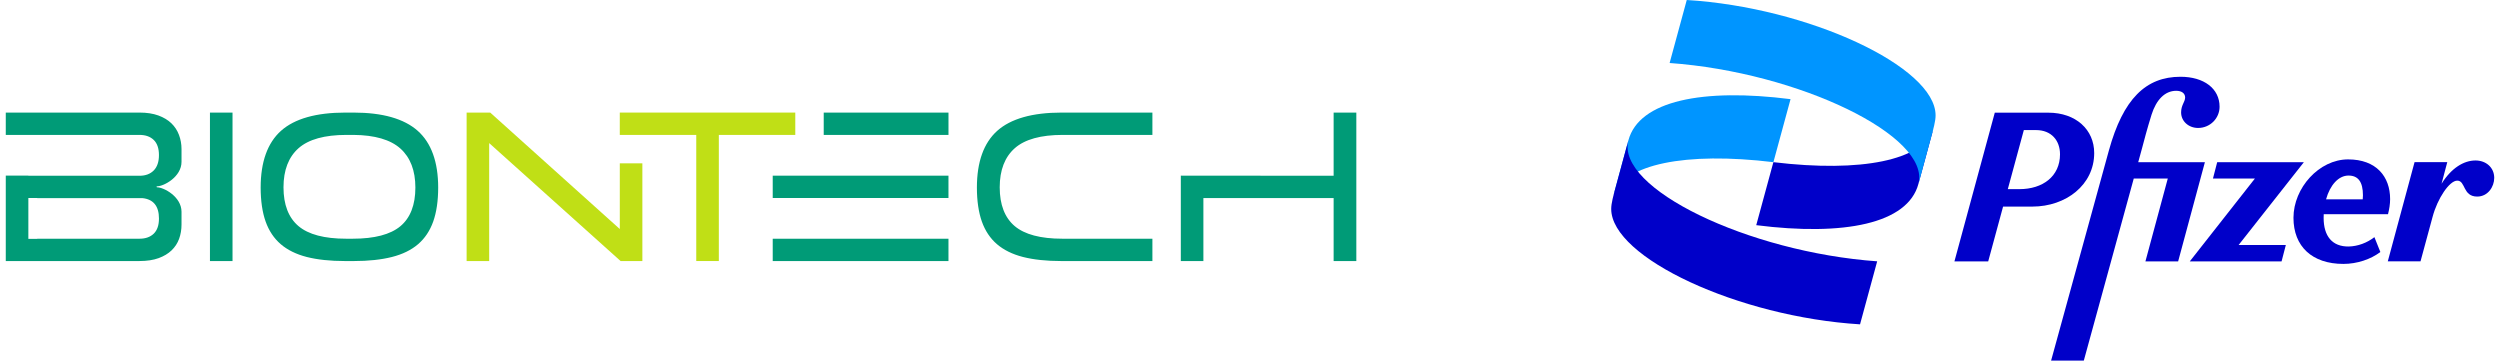 <svg width="416" height="60" viewBox="0 0 416 60" fill="none" xmlns="http://www.w3.org/2000/svg">
<g clip-path="url(#clip0_717_23345)">
<path d="M390.825 41.019C388.103 41.054 386.652 39.323 386.652 36.246C386.652 36.043 386.658 35.842 386.668 35.645H397.364C397.575 34.833 397.716 33.948 397.716 33.134C397.716 29.386 395.419 26.523 390.718 26.523C385.91 26.523 381.633 31.259 381.633 36.243C381.633 41.017 384.745 43.915 389.941 43.915C392.238 43.915 394.5 43.137 396.092 41.935L395.101 39.462C393.865 40.418 392.345 40.982 390.825 41.019ZM390.79 29.212C392.382 29.212 393.194 30.238 393.194 32.501C393.194 32.714 393.181 32.939 393.157 33.171H387.056C387.715 30.791 389.134 29.212 390.79 29.212Z" fill="#0000C9"/>
<path d="M348.475 25.465C348.475 21.576 345.435 18.75 340.841 18.75H331.932L325.217 43.496H330.837L333.313 34.376H338.191C343.774 34.373 348.475 30.767 348.475 25.465ZM336.033 31.473H334.099L336.767 21.645H338.792C341.351 21.645 342.786 23.376 342.786 25.676C342.783 29.352 339.901 31.473 336.033 31.473Z" fill="#0000C9"/>
<path d="M355.8 26.985L356.43 24.688C356.748 23.485 357.28 21.437 358.022 19.067C358.799 16.628 360.213 15.109 362.122 15.109C363.041 15.109 363.608 15.533 363.608 16.238C363.573 17.016 362.937 17.475 362.937 18.712C362.937 20.163 364.174 21.292 365.766 21.292C367.745 21.292 369.337 19.7 369.337 17.758C369.337 14.753 366.757 12.774 362.833 12.774C357.071 12.774 353.289 16.45 350.919 25.04L341.303 60.001H346.747L355.057 29.707H360.72L356.999 43.493H362.443L366.896 26.985H355.8Z" fill="#0000C9"/>
<path d="M383.367 26.985H368.942L368.237 29.707H375.217L364.382 43.493H379.654L380.362 40.771H372.503L383.367 26.985Z" fill="#0000C9"/>
<path d="M411.927 26.702C409.977 26.702 407.899 27.962 406.272 30.58L407.226 26.982H401.782L397.329 43.49H402.773L404.787 36.067C405.599 33.027 407.579 30.057 408.887 30.057C410.301 30.057 409.772 32.709 412.21 32.709C413.979 32.709 415.039 31.082 415.039 29.597C415.039 27.869 413.661 26.702 411.927 26.702Z" fill="#0000C9"/>
<path d="M268.499 32.444C270.273 27.355 280.367 25.21 295.094 26.984L297.947 16.499C283.375 14.648 272.736 16.732 270.962 23.362L268.499 32.444Z" fill="#0095FF"/>
<path d="M321.683 21.535C319.909 26.623 309.818 28.758 295.091 26.984L292.238 37.468C306.81 39.32 317.449 37.236 319.223 30.606L321.683 21.535Z" fill="#0000C9"/>
<path d="M277.824 10.484C299.336 12.025 321.309 22.665 319.228 30.606L321.157 23.514C321.774 21.278 322.081 20.122 322.081 19.198C322.081 11.101 300.88 1.234 280.677 -0L277.824 10.484Z" fill="#0095FF"/>
<path d="M312.363 43.484C290.852 41.943 268.878 31.303 270.959 23.362L269.031 30.454C268.414 32.69 268.106 33.846 268.106 34.771C268.106 42.867 289.308 52.734 309.51 53.969L312.363 43.484Z" fill="#0000C9"/>
<path d="M34.936 43.436H38.692V18.733H34.936V43.436ZM58.838 18.733H57.452C52.611 18.733 49.013 19.753 46.759 21.767C44.512 23.776 43.374 26.952 43.374 31.21C43.374 33.417 43.652 35.321 44.2 36.865C44.742 38.396 45.589 39.662 46.711 40.629C47.838 41.596 49.296 42.314 51.043 42.761C52.806 43.209 54.949 43.439 57.409 43.439H58.878C61.309 43.439 63.443 43.212 65.222 42.761C66.983 42.314 68.446 41.599 69.573 40.629C70.698 39.662 71.542 38.396 72.087 36.865C72.635 35.319 72.913 33.414 72.913 31.21C72.913 26.952 71.767 23.776 69.507 21.767C67.242 19.753 63.651 18.733 58.838 18.733ZM66.617 37.648C64.968 39.023 62.31 39.721 58.712 39.721H57.577C53.979 39.721 51.319 39.016 49.673 37.626C48.014 36.229 47.173 34.055 47.173 31.167C47.173 28.312 48.02 26.119 49.692 24.65C51.353 23.189 54.022 22.449 57.623 22.449H58.843C62.359 22.478 64.976 23.239 66.624 24.714C68.281 26.196 69.119 28.381 69.119 31.21C69.119 34.098 68.278 36.264 66.617 37.648ZM221.916 18.733V29.247L196.488 29.225V43.436H200.244V32.962H221.916V43.436H225.693V18.733H221.916ZM137.067 22.451H157.828V18.733H137.067V22.451ZM165.94 21.767C163.694 23.776 162.556 26.952 162.556 31.21C162.556 33.417 162.834 35.319 163.381 36.865C163.924 38.396 164.768 39.662 165.892 40.629C167.02 41.596 168.478 42.314 170.225 42.761C171.988 43.209 174.13 43.439 176.59 43.439H191.76V39.721H176.759C173.161 39.721 170.5 39.016 168.852 37.626C167.193 36.229 166.352 34.055 166.352 31.167C166.352 28.312 167.198 26.119 168.871 24.65C170.532 23.189 173.201 22.449 176.802 22.449H191.76V18.733H176.633C171.79 18.733 168.195 19.753 165.94 21.767ZM128.581 32.944H157.825V29.228H128.581V32.944ZM128.581 43.436H157.825V39.721H128.581V43.436ZM28.517 20.515C27.956 19.972 27.227 19.537 26.356 19.216C25.477 18.896 24.425 18.733 23.228 18.733H0.961V22.449H23.225C24.208 22.449 25.002 22.729 25.579 23.285C26.156 23.843 26.449 24.692 26.449 25.806C26.449 26.918 26.158 27.78 25.581 28.365C25.004 28.95 24.211 29.247 23.225 29.247H4.719V29.225H0.961V43.436H4.716H23.225C24.451 43.436 25.517 43.273 26.396 42.953C27.272 42.632 27.999 42.194 28.557 41.655C29.115 41.115 29.535 40.474 29.799 39.75C30.069 39.018 30.205 38.211 30.205 37.359V35.241C30.205 32.741 27.267 31.167 26.132 31.167C26.086 31.167 26.049 31.13 26.049 31.085C26.049 31.039 26.086 31.002 26.132 31.002C27.267 31.002 30.205 29.428 30.205 26.928V24.81C30.205 23.985 30.064 23.186 29.78 22.443C29.503 21.703 29.075 21.054 28.517 20.515ZM26.452 36.363C26.452 37.477 26.158 38.326 25.581 38.885C25.004 39.44 24.214 39.721 23.228 39.721H6.194V39.742H4.719V32.944H6.194V32.965H23.671C25.517 33.144 26.452 34.29 26.452 36.363Z" fill="#009B77"/>
<path d="M103.132 22.451H115.858V43.436H119.613V22.451H132.336V18.733H103.132V22.451Z" fill="#C0DF16"/>
<path d="M103.135 38.113L81.573 18.733H77.646V43.436H81.399V23.811L103.266 43.436H106.89V27.179H103.135V38.113Z" fill="#C0DF16"/>
</g>
<defs>
<clipPath id="clip0_717_23345">
<rect width="414.079" height="60.001" fill="white" transform="translate(0.961 -0)"/>
</clipPath>
</defs>
</svg>